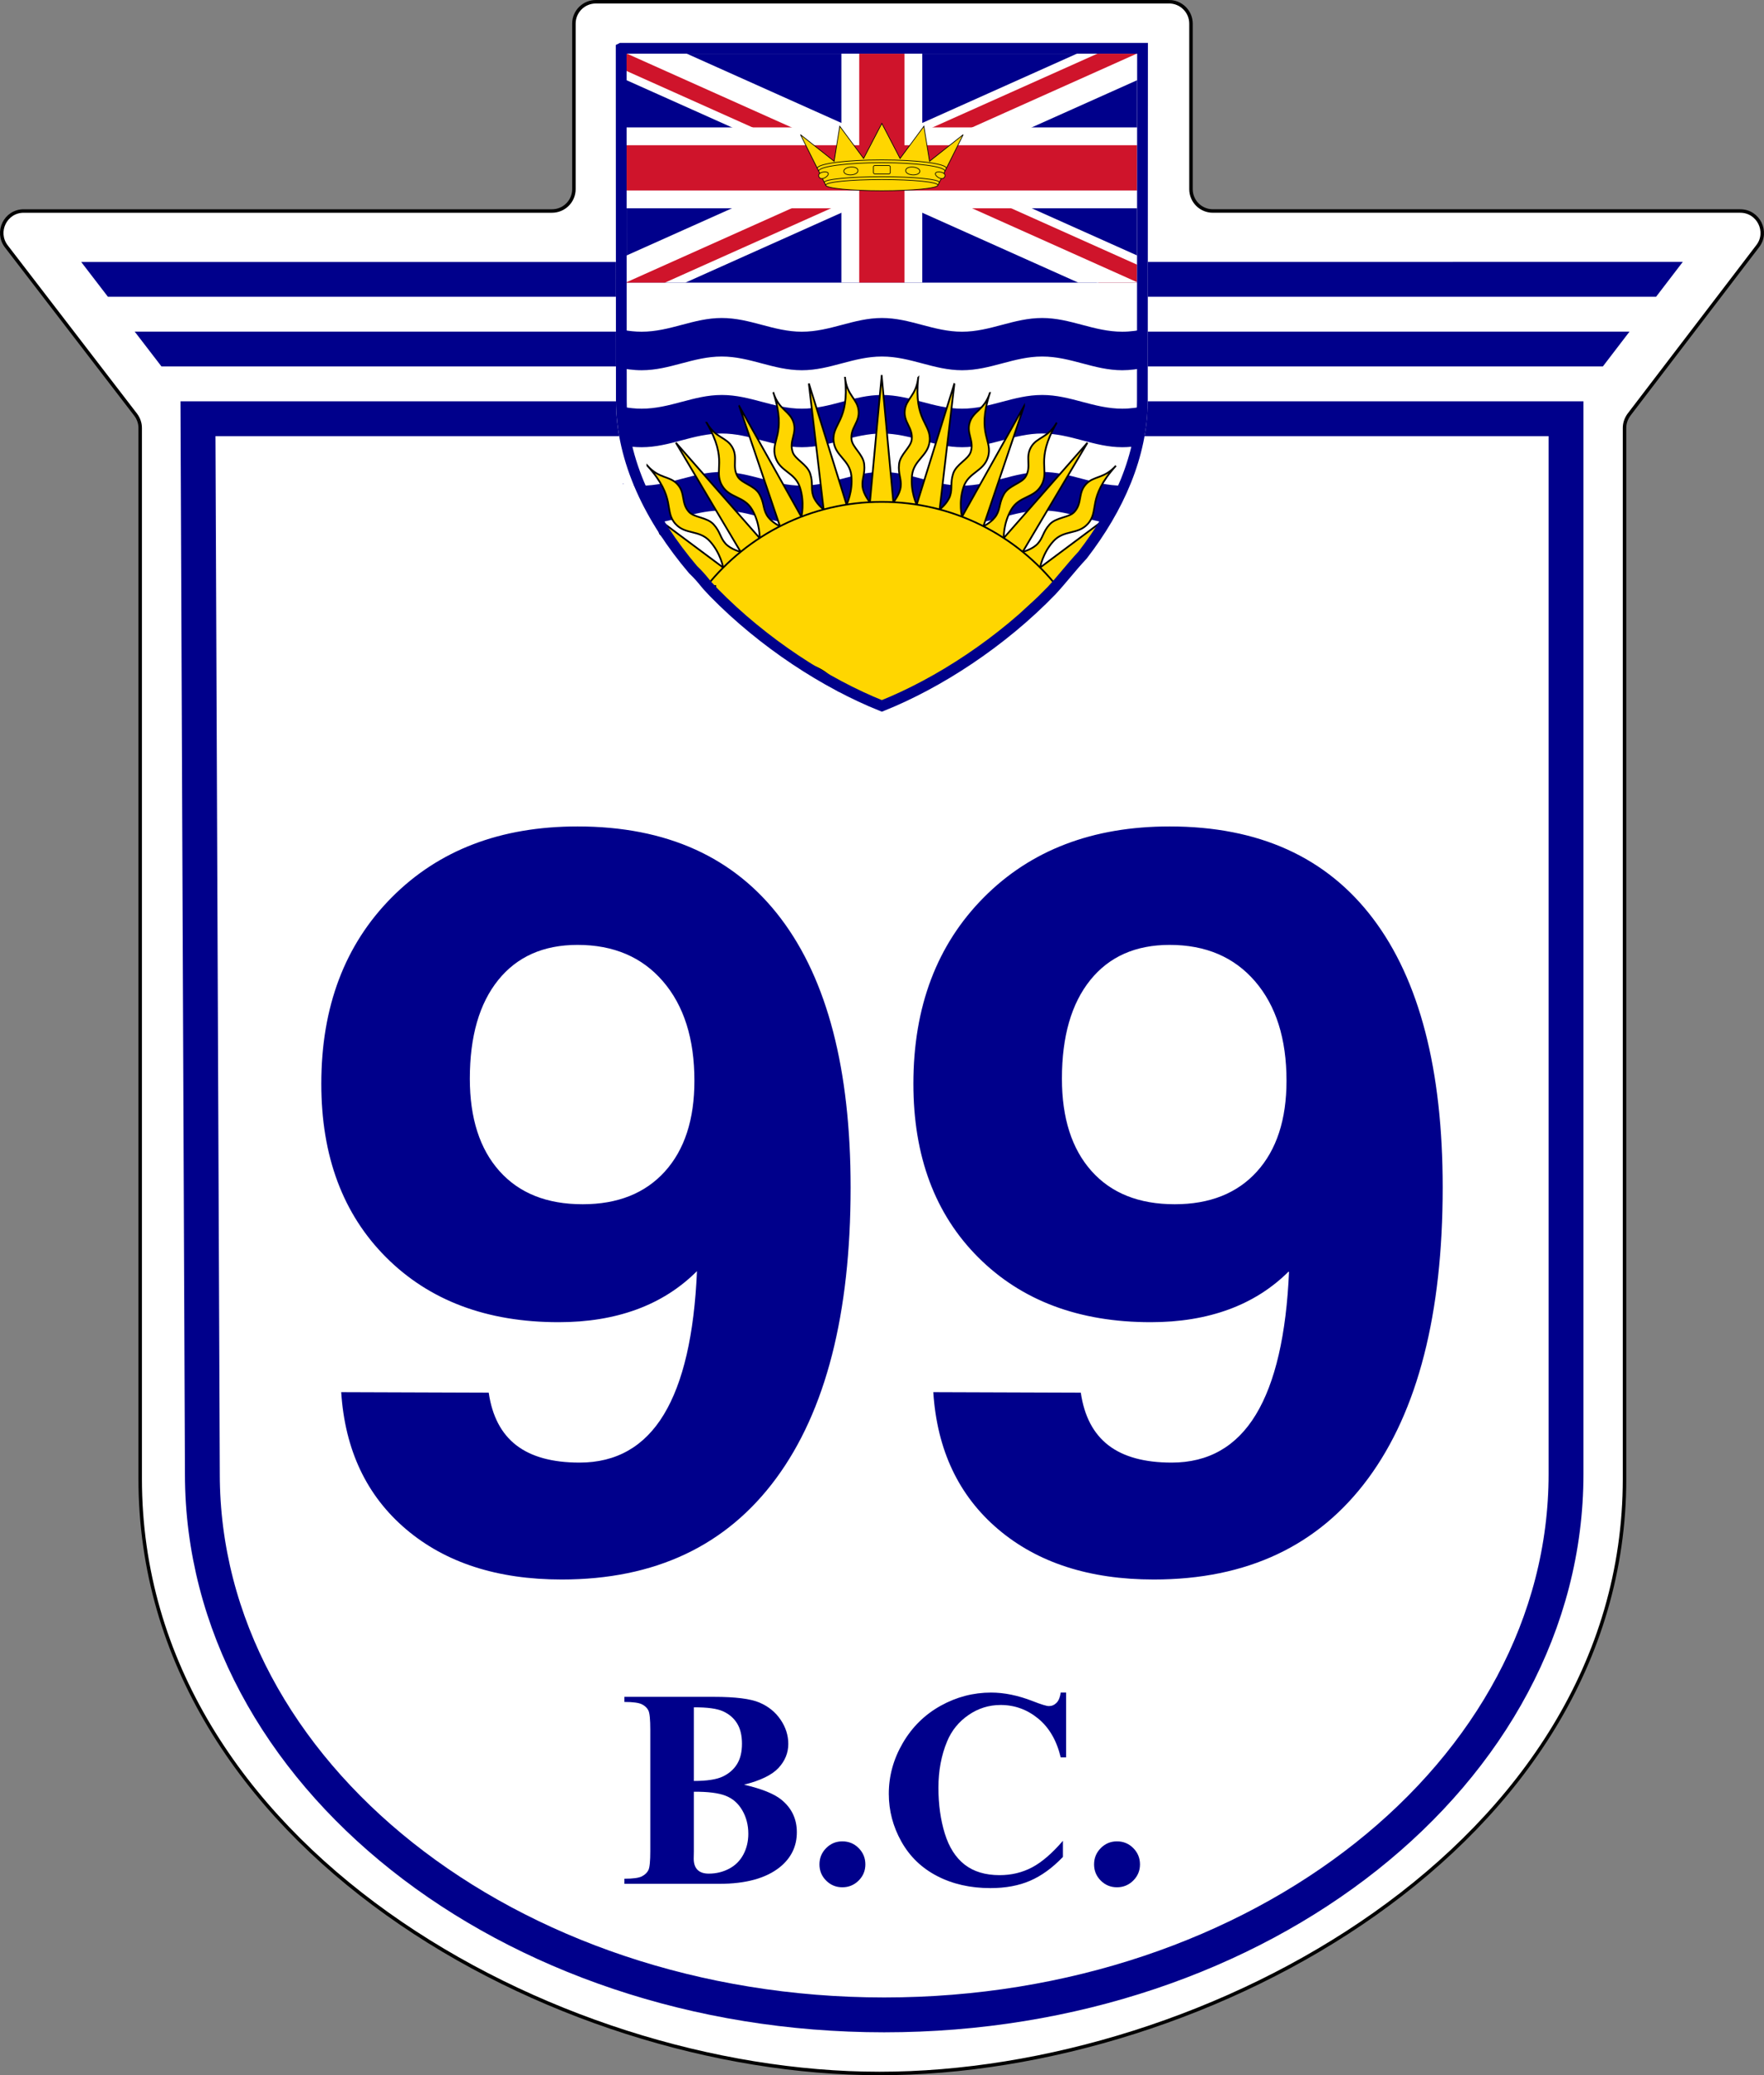 <?xml version="1.0" encoding="UTF-8" standalone="no"?>
<!-- Created with Inkscape (http://www.inkscape.org/) -->

<svg
   xmlns:dc="http://purl.org/dc/elements/1.1/"
   xmlns:cc="http://creativecommons.org/ns#"
   xmlns:rdf="http://www.w3.org/1999/02/22-rdf-syntax-ns#"
   xmlns:svg="http://www.w3.org/2000/svg"
   xmlns="http://www.w3.org/2000/svg"
   xmlns:xlink="http://www.w3.org/1999/xlink"
   xmlns:sodipodi="http://sodipodi.sourceforge.net/DTD/sodipodi-0.dtd"
   xmlns:inkscape="http://www.inkscape.org/namespaces/inkscape"
   version="1.0"
   width="506.247"
   height="595.408"
   id="svg6005"
   inkscape:version="0.47 r22583"
   sodipodi:docname="BC-99.svg">
  <rect width="100%" height="100%" fill="#808080" stroke="none"/>
  <sodipodi:namedview
     pagecolor="#ffffff"
     bordercolor="#666666"
     borderopacity="1"
     objecttolerance="10"
     gridtolerance="10"
     guidetolerance="10"
     inkscape:pageopacity="0"
     inkscape:pageshadow="2"
     inkscape:window-width="1024"
     inkscape:window-height="712"
     id="namedview4140"
     showgrid="false"
     inkscape:zoom="0.79609246"
     inkscape:cx="253.12347"
     inkscape:cy="297.70411"
     inkscape:window-x="-4"
     inkscape:window-y="-4"
     inkscape:window-maximized="1"
     inkscape:current-layer="svg6005" />
  <defs
     id="defs6007">
    <inkscape:perspective
       sodipodi:type="inkscape:persp3d"
       inkscape:vp_x="0 : 1062.9922 : 1"
       inkscape:vp_y="0 : 1000 : 0"
       inkscape:vp_z="1807.0867 : 1062.9922 : 1"
       inkscape:persp3d-origin="903.54333 : 708.66146 : 1"
       id="perspective4144" />
    <inkscape:perspective
       id="perspective7107"
       inkscape:persp3d-origin="0.5 : 0.33333333 : 1"
       inkscape:vp_z="1 : 0.5 : 1"
       inkscape:vp_y="0 : 1000 : 0"
       inkscape:vp_x="0 : 0.5 : 1"
       sodipodi:type="inkscape:persp3d" />
    <inkscape:perspective
       id="perspective165"
       inkscape:persp3d-origin="512 : 170.66667 : 1"
       inkscape:vp_z="1024 : 256 : 1"
       inkscape:vp_y="0 : 1000 : 0"
       inkscape:vp_x="0 : 256 : 1"
       sodipodi:type="inkscape:persp3d" />
    <inkscape:perspective
       id="perspective8521"
       inkscape:persp3d-origin="0.5 : 0.33333333 : 1"
       inkscape:vp_z="1 : 0.5 : 1"
       inkscape:vp_y="0 : 1000 : 0"
       inkscape:vp_x="0 : 0.5 : 1"
       sodipodi:type="inkscape:persp3d" />
  </defs>
  <path
     style="fill:#ffffff;fill-opacity:1;fill-rule:evenodd;stroke:#000000;stroke-width:1;stroke-miterlimit:4;stroke-opacity:1;stroke-dasharray:none"
     id="path17881"
     d="m 335.504,0.5 -164.505,0 c -3.474,0 -6.294,2.818 -6.294,6.267 l 0,47.507 c 0,3.449 -2.82,6.266 -6.269,6.266 l -151.64,0 c -5.212,0 -8.157,5.989 -4.985,10.141 l 37.11,48.289 c 0.857,1.133 1.309,2.466 1.309,3.8 l 0,301.507 c 0,105.359 118.432,170.632 212.165,170.632 94.01,0.05 213.827,-65.273 213.827,-170.632 l 0,-301.507 c 0,-1.334 0.453,-2.667 1.284,-3.8 L 504.442,70.63 c 3.172,-4.102 0.2,-10.091 -5.01,-10.091 l -151.363,0 c -3.475,0 -6.27,-2.817 -6.27,-6.266 l 0,-47.507 c 0,-3.449 -2.82,-6.267 -6.295,-6.267 z" />
  <g
     style="font-size:79.284px;font-style:normal;font-weight:normal;text-align:start;text-anchor:start;fill:#000000;fill-opacity:1;stroke:none;font-family:Roadgeek 2005 Series I-W;-inkscape-font-specification:Roadgeek 2005 Series I-W"
     id="text4922"
     transform="matrix(1.022,0,0,1.022,-7.863,-11.505)">
    <path
       d="m 216.629,512.286 c 4.981,1.161 8.478,2.568 10.491,4.22 2.891,2.349 4.336,5.394 4.336,9.136 -5e-5,3.949 -1.587,7.213 -4.762,9.794 -3.897,3.123 -9.562,4.684 -16.995,4.684 l -26.673,0 0,-1.432 c 2.426,0 4.071,-0.226 4.936,-0.677 0.865,-0.452 1.471,-1.039 1.82,-1.761 0.348,-0.723 0.523,-2.503 0.523,-5.342 l 0,-34.067 c -1e-5,-2.839 -0.174,-4.626 -0.523,-5.362 -0.348,-0.736 -0.961,-1.323 -1.839,-1.761 -0.877,-0.439 -2.516,-0.658 -4.917,-0.658 l 0,-1.432 25.163,0 c 6.013,6e-5 10.272,0.536 12.775,1.607 2.503,1.071 4.478,2.671 5.923,4.8 1.445,2.129 2.168,4.394 2.168,6.794 -5e-5,2.529 -0.916,4.781 -2.749,6.755 -1.832,1.974 -5.059,3.542 -9.678,4.704 z m -14.091,-1.045 c 3.665,3e-5 6.368,-0.413 8.11,-1.239 1.742,-0.826 3.078,-1.987 4.007,-3.484 0.929,-1.497 1.394,-3.407 1.394,-5.729 -4e-5,-2.323 -0.458,-4.226 -1.374,-5.71 -0.916,-1.484 -2.226,-2.613 -3.929,-3.387 -1.703,-0.774 -4.439,-1.148 -8.207,-1.123 z m 0,3.02 0,16.84 -0.039,1.936 c -2e-5,1.394 0.355,2.445 1.065,3.155 0.71,0.71 1.761,1.065 3.155,1.065 2.065,0 3.968,-0.458 5.71,-1.374 1.742,-0.916 3.078,-2.245 4.007,-3.987 0.929,-1.742 1.394,-3.684 1.394,-5.826 -4e-5,-2.452 -0.568,-4.652 -1.703,-6.601 -1.136,-1.949 -2.697,-3.31 -4.684,-4.084 -1.987,-0.774 -4.955,-1.148 -8.904,-1.123 z"
       style="font-weight:bold;fill:#00008b;font-family:Times New Roman;-inkscape-font-specification:Times New Roman Bold"
       id="path4944" />
    <path
       d="m 244.231,528.197 c 1.807,1e-5 3.336,0.632 4.587,1.897 1.252,1.265 1.878,2.787 1.878,4.568 -2e-5,1.781 -0.632,3.297 -1.897,4.549 -1.265,1.252 -2.787,1.878 -4.568,1.878 -1.781,0 -3.297,-0.626 -4.549,-1.878 -1.252,-1.252 -1.878,-2.768 -1.878,-4.549 0,-1.781 0.626,-3.303 1.878,-4.568 1.252,-1.265 2.768,-1.897 4.549,-1.897 z"
       style="font-weight:bold;fill:#00008b;font-family:Times New Roman;-inkscape-font-specification:Times New Roman Bold"
       id="path4946" />
    <path
       d="m 307.062,486.426 0,18.195 -1.51,0 c -1.136,-4.749 -3.252,-8.388 -6.349,-10.917 -3.097,-2.529 -6.607,-3.794 -10.53,-3.794 -3.278,5e-5 -6.284,0.942 -9.02,2.826 -2.736,1.884 -4.736,4.349 -6,7.394 -1.626,3.897 -2.439,8.233 -2.439,13.008 -2e-5,4.697 0.594,8.975 1.781,12.833 1.187,3.858 3.045,6.775 5.575,8.749 2.529,1.974 5.807,2.962 9.833,2.962 3.303,10e-6 6.33,-0.723 9.078,-2.168 2.749,-1.445 5.646,-3.936 8.691,-7.472 l 0,4.529 c -2.942,3.071 -6.007,5.297 -9.194,6.678 -3.187,1.381 -6.91,2.071 -11.169,2.071 -5.6,-10e-6 -10.575,-1.123 -14.924,-3.368 -4.349,-2.245 -7.704,-5.471 -10.065,-9.678 -2.361,-4.207 -3.542,-8.685 -3.542,-13.433 -1e-5,-5.007 1.31,-9.756 3.929,-14.246 2.62,-4.491 6.155,-7.975 10.607,-10.452 4.452,-2.478 9.181,-3.716 14.188,-3.716 3.691,5e-5 7.588,0.8 11.691,2.4 2.374,0.929 3.884,1.394 4.529,1.394 0.826,5e-5 1.542,-0.303 2.149,-0.91 0.606,-0.606 1,-1.568 1.181,-2.884 z"
       style="font-weight:bold;fill:#00008b;font-family:Times New Roman;-inkscape-font-specification:Times New Roman Bold"
       id="path4948" />
    <path
       d="m 321.347,528.197 c 1.807,1e-5 3.336,0.632 4.587,1.897 1.252,1.265 1.878,2.787 1.878,4.568 -2e-5,1.781 -0.632,3.297 -1.897,4.549 -1.265,1.252 -2.787,1.878 -4.568,1.878 -1.781,0 -3.297,-0.626 -4.549,-1.878 -1.252,-1.252 -1.878,-2.768 -1.878,-4.549 -1e-5,-1.781 0.626,-3.303 1.878,-4.568 1.252,-1.265 2.768,-1.897 4.549,-1.897 z"
       style="font-weight:bold;fill:#00008b;font-family:Times New Roman;-inkscape-font-specification:Times New Roman Bold"
       id="path4950" />
  </g>
  <path
     style="color:#000000;fill:none;stroke:#00008b;stroke-width:10;stroke-linecap:round;stroke-linejoin:miter;stroke-miterlimit:4;stroke-opacity:1;stroke-dasharray:none;stroke-dashoffset:0;marker:none;visibility:visible;display:inline;overflow:visible;enable-background:accumulate"
     d="m 449.428,120.143 -392.609,0 c 0,0 1.256,302.77 1.256,302.77 0,85.707 87.607,155.186 195.677,155.186 108.069,0 195.677,-69.479 195.677,-155.186 l 0,-302.77 z"
     id="path8506"
     sodipodi:nodetypes="ccsscc" />
  <path
     style="fill:#00008b;fill-opacity:1;fill-rule:evenodd;stroke:none"
     d="m 482.936,75.143 -459.625,0.031 7.656,9.969 444.313,0 7.656,-10 z m -444.281,20 7.688,10 413.656,0 7.656,-10 -429,0 z"
     id="path8537"
     sodipodi:nodetypes="cccccccccc" />
  <g
     id="g8463"
     transform="matrix(0.772,0,0,0.772,176.721,12.31)">
    <path
       id="rect12769"
       d="m 2.031,88.875 0.031,44.031 c 0.032,40.625 35.036,78.441 71.375,100.594 l 50.938,0 c 36.339,-22.153 71.343,-59.969 71.375,-100.594 l 0.031,-44.031 -193.75,0 z"
       style="fill:#ffffff" />
    <path
       id="circle12895"
       d="m 3.635,3.766 0,85.337 190.541,0 0,-85.337 -190.541,0 z"
       style="fill:#00008b;fill-opacity:1" />
    <path
       id="diags_white"
       d="m 3.635,3.766 0,9.934 73.12,32.735 -73.12,32.735 0,9.934 22.228,0 73.043,-32.713 73.043,32.713 22.228,0 0,-9.934 -73.12,-32.735 73.12,-32.735 0,-9.934 -22.228,0 L 98.906,36.479 25.863,3.766 l -22.228,0 z"
       style="fill:#ffffff;fill-opacity:1;stroke:none" />
    <path
       id="diags_red"
       d="m 3.635,3.766 0,6.507 80.742,36.162 -80.742,36.162 0,6.507 14.618,0 80.653,-36.091 80.653,36.091 14.618,0 0,-6.507 -80.742,-36.162 80.742,-36.162 0,-6.507 -14.618,0 L 98.906,39.857 18.253,3.766 l -14.618,0 z"
       style="fill:#cf142b;fill-opacity:1;stroke:none" />
    <path
       id="eraser_white"
       d="m 3.635,3.766 95.271,42.669 15.243,0 80.027,-35.842 0,-6.827 L 106.528,43.021 18.879,3.766 l -15.243,0 z m 95.271,42.669 -15.243,0 -80.027,35.842 0,6.827 87.649,-39.255 87.649,39.255 15.243,0 -95.271,-42.669 z"
       style="fill:#ffffff;stroke:none" />
    <path
       sodipodi:nodetypes="ccccccccccccc"
       id="rect13978"
       d="m 83.875,3.781 0,27.625 -80.25,0 0,30.062 80.25,0 0,27.625 30.062,0 0,-27.625 80.25,0 0,-30.062 -80.25,0 0,-27.625 -30.062,0 z"
       style="fill:#ffffff;fill-opacity:1;fill-rule:nonzero;stroke:none" />
    <path
       sodipodi:nodetypes="ccccccccccccc"
       id="rect13976"
       d="m 90.5,3.781 0,34.25 -86.875,0 0,16.812 86.875,0 0,34.25 16.812,0 0,-34.25 86.875,0 0,-16.812 -86.875,0 0,-34.25 -16.812,0 z"
       style="fill:#cf142b;fill-opacity:1;fill-rule:nonzero;stroke:none" />
    <g
       id="g12758"
       style="fill:#ffd600;stroke:#000000;stroke-width:0.25px"
       transform="matrix(1.043,0,0,1.043,98.906,52.868)">
      <path
         id="path12760"
         d="M 0,-22 6.5,-9.5 15,-21 17,-8.5 29,-18 20,0 C 20,1.105 11.046,2 0,2 -11.046,2 -20,1.105 -20,0 l -9,-18 12,9.5 2,-12.5 8.5,11.5 L 0,-22 z" />
      <path
         style="fill:none"
         id="path12762"
         d="m 20,0 c 0,-1.105 -8.954,-2 -20,-2 -11.046,0 -20,0.895 -20,2 m 40.5,-1 c 0,-1.105 -9.178,-2 -20.5,-2 -11.322,0 -20.5,0.895 -20.5,2 m 43,-4 c 0,-1.657 -10.074,-3 -22.5,-3 -12.426,0 -22.5,1.343 -22.5,3 M 23,-6 c 0,-1.657 -10.297,-3 -23,-3 -12.703,0 -23,1.343 -23,3" />
      <rect
         ry="0.5"
         id="rect12764"
         rx="0.5"
         width="6"
         height="3"
         y="-7"
         x="-3" />
      <path
         d="m 8.51,-5.245 c -0.11,1.91 4.84,2.155 5.04,0.37 0.198,-1.765 -4.93,-2.278 -5.04,-0.37 z m 10.6,1 c -0.385,1.009 2.532,2.921 3.31,1.255 0.78,-1.67 -2.94,-2.225 -3.31,-1.255 z"
         id="stl" />
      <use
         height="15"
         width="25"
         y="0"
         x="0"
         id="use12767"
         transform="scale(-1,1)"
         xlink:href="#stl" />
    </g>
    <path
       d="m 2,2 0.062,130.906 c 0.04,50.202 53.458,96.15 96.844,113.5 43.386,-17.35 96.804,-63.298 96.844,-113.5 L 195.813,2 2,2 z"
       style="fill:none;stroke:#ffffff;stroke-width:4;stroke-miterlimit:4;stroke-opacity:1;stroke-dasharray:none"
       id="path2087" />
    <g
       style="fill:#00008b;fill-opacity:1"
       transform="matrix(1.056,0,0,1.022,98.906,102.148)"
       id="b">
      <path
         id="sb"
         transform="matrix(0.947,0,0,0.979,-202.054,-218.32)"
         d="m 153.844,223.094 c -10.561,0 -19.114,5.094 -29.781,5.094 -2.439,0 -4.756,-0.27 -7.031,-0.688 0.069,0.856 0.125,1.723 0.125,2.594 0,3.949 -0.728,7.753 -2.062,11.344 2.879,0.623 5.828,1.062 8.969,1.062 10.561,1e-5 19.114,-5.094 29.781,-5.094 10.561,-1e-5 19.114,5.094 29.781,5.094 10.561,1e-5 19.114,-5.094 29.781,-5.094 10.667,0 19.22,5.094 29.781,5.094 10.667,0 19.22,-5.094 29.781,-5.094 10.667,0 19.22,5.094 29.781,5.094 3.007,0 5.831,-0.419 8.594,-1 -1.663,-2.15 -2.594,-4.544 -2.594,-7.094 0,-2.611 0.98,-5.061 2.719,-7.25 -2.808,0.602 -5.675,1.031 -8.719,1.031 -10.667,0 -19.22,-5.094 -29.781,-5.094 -10.667,0 -19.22,5.094 -29.781,5.094 -10.667,0 -19.22,-5.094 -29.781,-5.094 -10.561,0 -19.114,5.094 -29.781,5.094 -10.561,-1e-5 -19.114,-5.094 -29.781,-5.094 z"
         style="fill:#00008b;fill-opacity:1" />
      <path
         id="path3015"
         transform="matrix(0.947,0,0,0.979,-202.054,-218.32)"
         d="m 153.844,251.688 c -10.561,0 -19.114,5.094 -29.781,5.094 -2.439,0 -4.756,-0.27 -7.031,-0.688 0.069,0.856 0.125,1.723 0.125,2.594 0,2.105 -0.198,4.175 -0.594,6.188 -0.002,0.01 0.002,0.021 0,0.031 0.425,1.357 0.688,2.99 0.688,4.75 0,0.277 -0.019,0.542 -0.031,0.812 2.21,0.393 4.467,0.625 6.844,0.625 10.561,10e-6 19.114,-5.094 29.781,-5.094 10.561,-1e-5 19.114,5.094 29.781,5.094 10.561,10e-6 19.114,-5.094 29.781,-5.094 10.667,0 19.22,5.094 29.781,5.094 10.667,0 19.22,-5.094 29.781,-5.094 10.667,0 19.22,5.094 29.781,5.094 2.178,0 4.249,-0.221 6.281,-0.562 -0.014,-0.166 -0.031,-0.33 -0.031,-0.5 0,-0.984 0.262,-1.901 0.688,-2.688 -0.614,-1.385 -0.938,-2.831 -0.938,-4.344 0,-2.611 0.98,-5.061 2.719,-7.25 -2.808,0.602 -5.675,1.031 -8.719,1.031 -10.667,0 -19.22,-5.094 -29.781,-5.094 -10.667,0 -19.22,5.094 -29.781,5.094 -10.667,0 -19.22,-5.094 -29.781,-5.094 -10.561,0 -19.114,5.094 -29.781,5.094 -10.561,-1e-5 -19.114,-5.094 -29.781,-5.094 z"
         style="fill:#00008b;fill-opacity:1" />
      <path
         id="path3821"
         transform="matrix(0.947,0,0,0.979,-202.054,-218.32)"
         d="m 153.844,280.281 c -10.561,0 -19.114,5.094 -29.781,5.094 -1.089,0 -2.14,-0.06 -3.188,-0.156 4.973,1.412 8.625,6.107 8.625,11.688 0,0.816 -0.101,1.604 -0.25,2.375 8.313,-1.188 15.727,-4.688 24.594,-4.688 10.561,-10e-6 19.114,5.094 29.781,5.094 10.561,10e-6 19.114,-5.094 29.781,-5.094 10.667,0 19.22,5.094 29.781,5.094 10.667,0 19.22,-5.094 29.781,-5.094 8.922,0 16.373,3.553 24.75,4.719 0.674,-2.854 2.343,-5.381 4.656,-7.375 -0.153,-0.559 -0.25,-1.129 -0.25,-1.719 0,-1.792 0.754,-3.455 2.031,-4.875 -0.467,0.02 -0.931,0.031 -1.406,0.031 -10.667,0 -19.22,-5.094 -29.781,-5.094 -10.667,0 -19.22,5.094 -29.781,5.094 -10.667,0 -19.22,-5.094 -29.781,-5.094 -10.561,0 -19.114,5.094 -29.781,5.094 -10.561,-1e-5 -19.114,-5.094 -29.781,-5.094 z m -36.812,4.406 c 0.003,0.041 -0.003,0.084 0,0.125 0.2,-0.013 0.391,-0.029 0.594,-0.031 -0.197,-0.034 -0.397,-0.058 -0.594,-0.094 z"
         style="fill:#00008b;fill-opacity:1" />
    </g>
    <g
       style="fill:#002469;fill-opacity:1"
       id="use12775"
       transform="matrix(1.056,0,0,1.022,98.906,130.759)" />
    <g
       id="g13709"
       style="fill:#ffd600;stroke:#000000;stroke-width:0.87;stroke-miterlimit:4;stroke-opacity:1;stroke-dasharray:none"
       transform="matrix(0.744,0,0,0.744,98.906,254.001)">
      <path
         id="path13711"
         d="m 213.406,244.688 -4.375,47 3.906,74.188 c 0.317,0.052 0.626,0.128 0.938,0.188 l 3.875,-74.375 -4.344,-47 z"
         style="stroke:#000000;stroke-width:0.647;stroke-miterlimit:4;stroke-opacity:1;stroke-dasharray:none"
         transform="matrix(1.343,0,0,1.343,-286.687,-503.704)" />
      <g
         id="g13713"
         style="stroke:#000000;stroke-width:0.87;stroke-miterlimit:4;stroke-opacity:1;stroke-dasharray:none">
        <path
           id="use13715"
           d="m 240.469,247.531 -14.031,45.062 -11.969,75.594 c 0.241,0.027 0.483,0.062 0.719,0.094 l 19.781,-73.875 5.5,-46.875 z"
           style="stroke:#000000;stroke-width:0.647;stroke-miterlimit:4;stroke-opacity:1;stroke-dasharray:none"
           transform="matrix(1.343,0,0,1.343,-286.687,-503.704)" />
        <path
           id="use13717"
           d="m 266.375,255.938 -23.094,41.188 -26.844,69.906 c 0.315,0.036 0.631,0.085 0.938,0.125 l 33.875,-66.5 15.125,-44.719 z"
           style="stroke:#000000;stroke-width:0.647;stroke-miterlimit:4;stroke-opacity:1;stroke-dasharray:none"
           transform="matrix(1.343,0,0,1.343,-286.687,-503.704)" />
        <path
           id="use13719"
           d="m 289.969,269.562 -31.156,35.469 -39.5,60.844 c 0.446,0.042 0.878,0.067 1.312,0.125 l 45.25,-55.844 24.094,-40.594 z"
           style="stroke:#000000;stroke-width:0.647;stroke-miterlimit:4;stroke-opacity:1;stroke-dasharray:none"
           transform="matrix(1.343,0,0,1.343,-286.687,-503.704)" />
        <path
           id="use13721"
           transform="matrix(1.343,0,0,1.343,-286.687,-503.704)"
           d="M 296.031,298.344 272.344,316 228.25,360.094 c 1.878,-0.638 3.677,-1.144 5.344,-1.5 l 44.594,-36.125 14.844,-16.094 c 0.656,-2.309 1.56,-4.804 2.688,-7.344 0.104,-0.234 0.207,-0.457 0.312,-0.688 z"
           style="stroke:#000000;stroke-width:0.647;stroke-miterlimit:4;stroke-opacity:1;stroke-dasharray:none" />
        <path
           id="path13723"
           d="m 227,245.375 c -0.7,6.663 -4.533,7.777 -5,12.219 -0.467,4.442 3.061,6.308 2.594,10.75 -0.311,2.961 -4.33,5.517 -4.719,9.219 -0.389,3.701 0.936,5.351 0.625,8.312 -0.311,2.961 -2.75,5.812 -2.75,5.812 l -3.906,74.781 c 0.297,0.035 0.584,0.056 0.875,0.094 L 226.438,292.594 c 0,0 -2.372,-4.859 -1.75,-10.781 0.622,-5.922 5.979,-7.229 6.562,-12.781 0.7,-6.663 -5.962,-7.37 -4.25,-23.656 z"
           style="stroke:#000000;stroke-width:0.647;stroke-miterlimit:4;stroke-opacity:1;stroke-dasharray:none"
           transform="matrix(1.343,0,0,1.343,-286.687,-503.704)" />
        <path
           id="use13725"
           d="m 253.656,251.062 c -2.07,6.371 -6.089,6.627 -7.469,10.875 -1.38,4.248 1.724,6.815 0.344,11.062 -0.92,2.832 -5.381,4.523 -6.531,8.062 -1.15,3.54 -0.205,5.387 -1.125,8.219 -0.92,2.832 -3.906,5.125 -3.906,5.125 l -19.344,72.188 c 0.294,0.066 0.589,0.145 0.875,0.219 l 26.781,-69.688 c 0,0 -1.309,-5.274 0.531,-10.938 1.84,-5.663 7.369,-5.816 9.094,-11.125 2.07,-6.371 -4.31,-8.426 0.75,-24 z"
           style="stroke:#000000;stroke-width:0.647;stroke-miterlimit:4;stroke-opacity:1;stroke-dasharray:none"
           transform="matrix(1.343,0,0,1.343,-286.687,-503.704)" />
        <path
           id="use13727"
           d="m 278.531,262.125 c -3.35,5.802 -7.329,5.226 -9.562,9.094 -2.233,3.868 0.264,7.038 -1.969,10.906 -1.489,2.579 -6.202,3.277 -8.062,6.5 -1.861,3.223 -1.324,5.265 -2.812,7.844 -1.489,2.579 -4.875,4.188 -4.875,4.188 l -32.719,64.25 c 0.406,-0.009 0.808,-0.031 1.219,-0.031 0.063,0 0.124,-2.2e-4 0.188,0 l 38.875,-59.844 c 0,0 -0.196,-5.405 2.781,-10.562 2.977,-5.157 8.396,-4.165 11.188,-9 3.35,-5.802 -2.438,-9.162 5.75,-23.344 z"
           style="stroke:#000000;stroke-width:0.647;stroke-miterlimit:4;stroke-opacity:1;stroke-dasharray:none"
           transform="matrix(1.343,0,0,1.343,-286.687,-503.704)" />
        <path
           id="use13729"
           d="m 300.562,278.125 c -4.483,4.979 -8.23,3.618 -11.219,6.938 -2.988,3.319 -1.23,6.9 -4.219,10.219 -1.992,2.213 -6.76,1.922 -9.25,4.688 -2.49,2.766 -2.383,4.881 -4.375,7.094 -1.992,2.213 -5.625,3.094 -5.625,3.094 l -43.781,54.062 c 0.629,0.035 1.247,0.113 1.844,0.219 L 272.344,316 c 0,0 0.922,-5.325 4.906,-9.75 3.985,-4.425 9.108,-2.351 12.844,-6.5 4.483,-4.979 -0.489,-9.455 10.469,-21.625 z"
           style="stroke:#000000;stroke-width:0.647;stroke-miterlimit:4;stroke-opacity:1;stroke-dasharray:none"
           transform="matrix(1.343,0,0,1.343,-286.687,-503.704)" />
      </g>
      <g
         transform="scale(-1,1)"
         id="use13733"
         style="stroke:#000000;stroke-width:0.87;stroke-miterlimit:4;stroke-opacity:1;stroke-dasharray:none">
        <path
           id="path13775"
           d="m 186.312,247.531 5.5,46.875 18.969,70.688 c 0.379,0.106 0.762,0.221 1.125,0.344 l -11.562,-72.844 -14.031,-45.062 z"
           style="stroke:#000000;stroke-width:0.647;stroke-miterlimit:4;stroke-opacity:1;stroke-dasharray:none"
           transform="matrix(-1.343,0,0,1.343,286.687,-503.704)" />
        <path
           id="path13777"
           d="m 160.406,255.938 15.156,44.719 33.094,64.938 c 0.369,-0.049 0.748,-0.092 1.125,-0.125 l -26.25,-68.344 -23.125,-41.188 z"
           style="stroke:#000000;stroke-width:0.647;stroke-miterlimit:4;stroke-opacity:1;stroke-dasharray:none"
           transform="matrix(-1.343,0,0,1.343,286.687,-503.704)" />
        <path
           id="path13779"
           d="m 136.844,269.562 24.094,40.594 42.938,53.031 c 0.199,-0.005 0.393,-0.031 0.594,-0.031 0.444,0 0.879,0.036 1.312,0.062 L 168,305.031 136.844,269.562 z"
           style="stroke:#000000;stroke-width:0.647;stroke-miterlimit:4;stroke-opacity:1;stroke-dasharray:none"
           transform="matrix(-1.343,0,0,1.343,286.687,-503.704)" />
        <path
           id="path13781"
           transform="matrix(-1.343,0,0,1.343,286.687,-503.704)"
           d="m 128.844,296.938 c 0.846,1.974 1.569,4.095 2.062,6.344 0.002,0.01 -0.002,0.021 0,0.031 l 17.719,19.156 47.312,38.312 c 1.345,0.149 2.648,0.35 3.906,0.594 L 154.438,316 128.844,296.938 z"
           style="stroke:#000000;stroke-width:0.647;stroke-miterlimit:4;stroke-opacity:1;stroke-dasharray:none" />
        <path
           id="path13783"
           d="m 199.781,245.375 c 1.712,16.286 -4.95,16.994 -4.25,23.656 0.584,5.552 5.971,6.859 6.594,12.781 0.622,5.922 -1.781,10.781 -1.781,10.781 l 9.125,57.562 c 0.853,-0.149 1.722,-0.267 2.625,-0.312 l -3.062,-58.156 c 0,0 -2.439,-2.851 -2.75,-5.812 -0.311,-2.961 1.014,-4.611 0.625,-8.312 -0.389,-3.701 -4.408,-6.258 -4.719,-9.219 -0.467,-4.442 3.092,-6.308 2.625,-10.75 -0.467,-4.442 -4.331,-5.556 -5.031,-12.219 z"
           style="stroke:#000000;stroke-width:0.647;stroke-miterlimit:4;stroke-opacity:1;stroke-dasharray:none"
           transform="matrix(-1.343,0,0,1.343,286.687,-503.704)" />
        <path
           id="use13785"
           d="m 173.156,251.062 c 5.06,15.574 -1.32,17.629 0.75,24 1.725,5.309 7.254,5.462 9.094,11.125 1.84,5.663 0.531,10.938 0.531,10.938 l 25.875,67.438 c 0.447,0.093 0.884,0.197 1.312,0.312 L 191.812,294.406 c 0,0 -2.986,-2.293 -3.906,-5.125 -0.92,-2.832 0.056,-4.679 -1.094,-8.219 -1.15,-3.54 -5.611,-5.231 -6.531,-8.062 -1.38,-4.248 1.693,-6.815 0.312,-11.062 -1.38,-4.248 -5.367,-4.504 -7.438,-10.875 z"
           style="stroke:#000000;stroke-width:0.647;stroke-miterlimit:4;stroke-opacity:1;stroke-dasharray:none"
           transform="matrix(-1.343,0,0,1.343,286.687,-503.704)" />
        <path
           id="use13787"
           d="m 148.281,262.125 c 8.188,14.182 2.369,17.542 5.719,23.344 2.791,4.835 8.241,3.843 11.219,9 2.977,5.157 2.781,10.562 2.781,10.562 l 39.219,60.375 c 0.421,-0.042 0.849,-0.098 1.281,-0.125 l -32.938,-64.625 c 0,0 -3.418,-1.609 -4.906,-4.188 -1.489,-2.579 -0.92,-4.621 -2.781,-7.844 -1.861,-3.223 -6.574,-3.921 -8.062,-6.5 -2.233,-3.868 0.233,-7.038 -2,-10.906 -2.233,-3.868 -6.182,-3.292 -9.531,-9.094 z"
           style="stroke:#000000;stroke-width:0.647;stroke-miterlimit:4;stroke-opacity:1;stroke-dasharray:none"
           transform="matrix(-1.343,0,0,1.343,286.687,-503.704)" />
        <path
           id="use13789"
           d="m 126.25,278.125 c 10.958,12.17 5.955,16.646 10.438,21.625 3.736,4.149 8.859,2.075 12.844,6.5 3.985,4.425 4.906,9.75 4.906,9.75 l 47.125,47.094 c 0.838,0.059 1.664,0.14 2.469,0.25 l -43.094,-53.188 c 0,0 -3.664,-0.881 -5.656,-3.094 -1.992,-2.213 -1.885,-4.328 -4.375,-7.094 -2.49,-2.766 -7.226,-2.475 -9.219,-4.688 -2.988,-3.319 -1.23,-6.9 -4.219,-10.219 -2.988,-3.319 -6.736,-1.959 -11.219,-6.938 z"
           style="stroke:#000000;stroke-width:0.647;stroke-miterlimit:4;stroke-opacity:1;stroke-dasharray:none"
           transform="matrix(-1.343,0,0,1.343,286.687,-503.704)" />
      </g>
      <path
         id="circle13735"
         d="m 213.406,291.562 c -26.341,0 -49.813,12.231 -65.094,31.312 l 3.188,0 0,2.688 c 3.382,0.859 6.246,3.676 7.969,7.562 0.012,0.008 0.019,0.023 0.031,0.031 4.077,2.646 7.558,5.984 10.219,9.844 4.729,1.57 8.794,4.527 11.719,8.375 7.908,0.47 14.349,4.782 15.906,10.406 0.002,3e-4 -0.002,0.031 0,0.031 6.387,1.186 12.43,2.903 18,5.094 4.842,-4.215 11.97,-7.38 20.281,-8.781 3.64,-3.106 7.897,-5.799 12.625,-8 2.498,-4.83 6.723,-8.388 11.719,-9.594 4.127,-7.182 10.713,-13.2 18.844,-17.281 -15.269,-19.304 -38.886,-31.688 -65.406,-31.688 z"
         style="stroke:#000000;stroke-width:0.647;stroke-miterlimit:4;stroke-opacity:1;stroke-dasharray:none"
         transform="matrix(1.343,0,0,1.343,-286.687,-503.704)" />
    </g>
    <path
       sodipodi:nodetypes="cccsccccsccc"
       id="path13196"
       d="m 2.007,2.001 0.062,130.906 c 0.018,22.549 10.846,44.217 26.656,62.844 1.966,1.871 3.173,3.304 4.721,5.213 0.862,1.064 1.404,1.522 2.998,3.287 18.448,18.852 41.614,33.816 62.469,42.156 21.114,-8.444 44.567,-23.691 63.125,-42.875 3.792,-4.098 7.247,-8.636 11.438,-13.125 0.018,-0.023 0.045,-0.039 0.062,-0.062 13.384,-17.358 22.203,-37.043 22.219,-57.438 l 0.062,-130.906 -193.812,0 z"
       style="fill:none;stroke:#00008b;stroke-width:4;stroke-miterlimit:4;stroke-opacity:1;stroke-dasharray:none" />
  </g>
  <path
     id="path4686"
     style="font-size:300px;font-style:normal;font-weight:bold;text-align:center;text-anchor:middle;fill:#00008b;fill-opacity:1;stroke:none;font-family:Swis721 BT;-inkscape-font-specification:Swis721 BT"
     d="m 199.29,310.067 c -1.1e-4,-12.012 -3.003,-21.509 -9.009,-28.491 -6.006,-6.982 -14.185,-10.473 -24.536,-10.474 -9.766,1.8e-4 -17.358,3.369 -22.778,10.107 -5.42,6.738 -8.13,16.162 -8.13,28.271 -5e-5,11.328 2.832,20.166 8.496,26.514 5.664,6.348 13.623,9.522 23.877,9.521 10.059,10e-5 17.92,-3.125 23.584,-9.375 5.664,-6.25 8.496,-14.941 8.496,-26.074 z m 0.732,54.639 c -4.883,4.883 -10.645,8.545 -17.285,10.986 -6.641,2.441 -14.111,3.662 -22.412,3.662 -20.606,7e-5 -37.109,-6.201 -49.512,-18.604 C 98.412,348.348 92.21,331.747 92.21,310.946 c -8e-6,-22.07 6.738,-39.892 20.215,-53.467 13.477,-13.574 31.25,-20.361 53.32,-20.361 25.586,2.1e-4 45.044,8.814 58.374,26.44 13.33,17.627 19.995,43.335 19.995,77.124 -1.6e-4,36.328 -7.129,64.16 -21.387,83.496 -14.258,19.336 -34.766,29.004 -61.523,29.004 -18.457,-10e-6 -33.35,-4.81 -44.678,-14.429 -11.328,-9.619 -17.529,-22.729 -18.604,-39.331 l 42.334,0.146 c 0.977,6.738 3.613,11.768 7.91,15.088 4.297,3.32 10.351,4.98 18.164,4.98 10.547,2e-5 18.603,-4.59 24.17,-13.77 5.566,-9.18 8.74,-22.9 9.521,-41.162 z" />
  <path
     id="path4688"
     style="font-size:300px;font-style:normal;font-weight:bold;text-align:center;text-anchor:middle;fill:#00008b;fill-opacity:1;stroke:none;font-family:Swis721 BT;-inkscape-font-specification:Swis721 BT"
     d="m 369.212,310.067 c -1.2e-4,-12.012 -3.003,-21.509 -9.009,-28.491 -6.006,-6.982 -14.185,-10.473 -24.536,-10.474 -9.766,1.8e-4 -17.358,3.369 -22.778,10.107 -5.42,6.738 -8.13,16.162 -8.13,28.271 -5e-5,11.328 2.832,20.166 8.496,26.514 5.664,6.348 13.623,9.522 23.877,9.521 10.059,10e-5 17.92,-3.125 23.584,-9.375 5.664,-6.25 8.496,-14.941 8.496,-26.074 z m 0.732,54.639 c -4.883,4.883 -10.645,8.545 -17.285,10.986 -6.641,2.441 -14.111,3.662 -22.412,3.662 -20.606,7e-5 -37.109,-6.201 -49.512,-18.604 -12.402,-12.402 -18.604,-29.004 -18.604,-49.805 -10e-6,-22.07 6.738,-39.892 20.215,-53.467 13.477,-13.574 31.25,-20.361 53.32,-20.361 25.586,2.1e-4 45.044,8.814 58.374,26.44 13.33,17.627 19.995,43.335 19.995,77.124 -1.6e-4,36.328 -7.129,64.16 -21.387,83.496 -14.258,19.336 -34.766,29.004 -61.523,29.004 -18.457,-10e-6 -33.35,-4.81 -44.678,-14.429 -11.328,-9.619 -17.529,-22.729 -18.604,-39.331 l 42.334,0.146 c 0.977,6.738 3.613,11.768 7.91,15.088 4.297,3.32 10.351,4.98 18.164,4.98 10.547,2e-5 18.603,-4.59 24.17,-13.77 5.566,-9.18 8.74,-22.9 9.521,-41.162 z" />
</svg>
